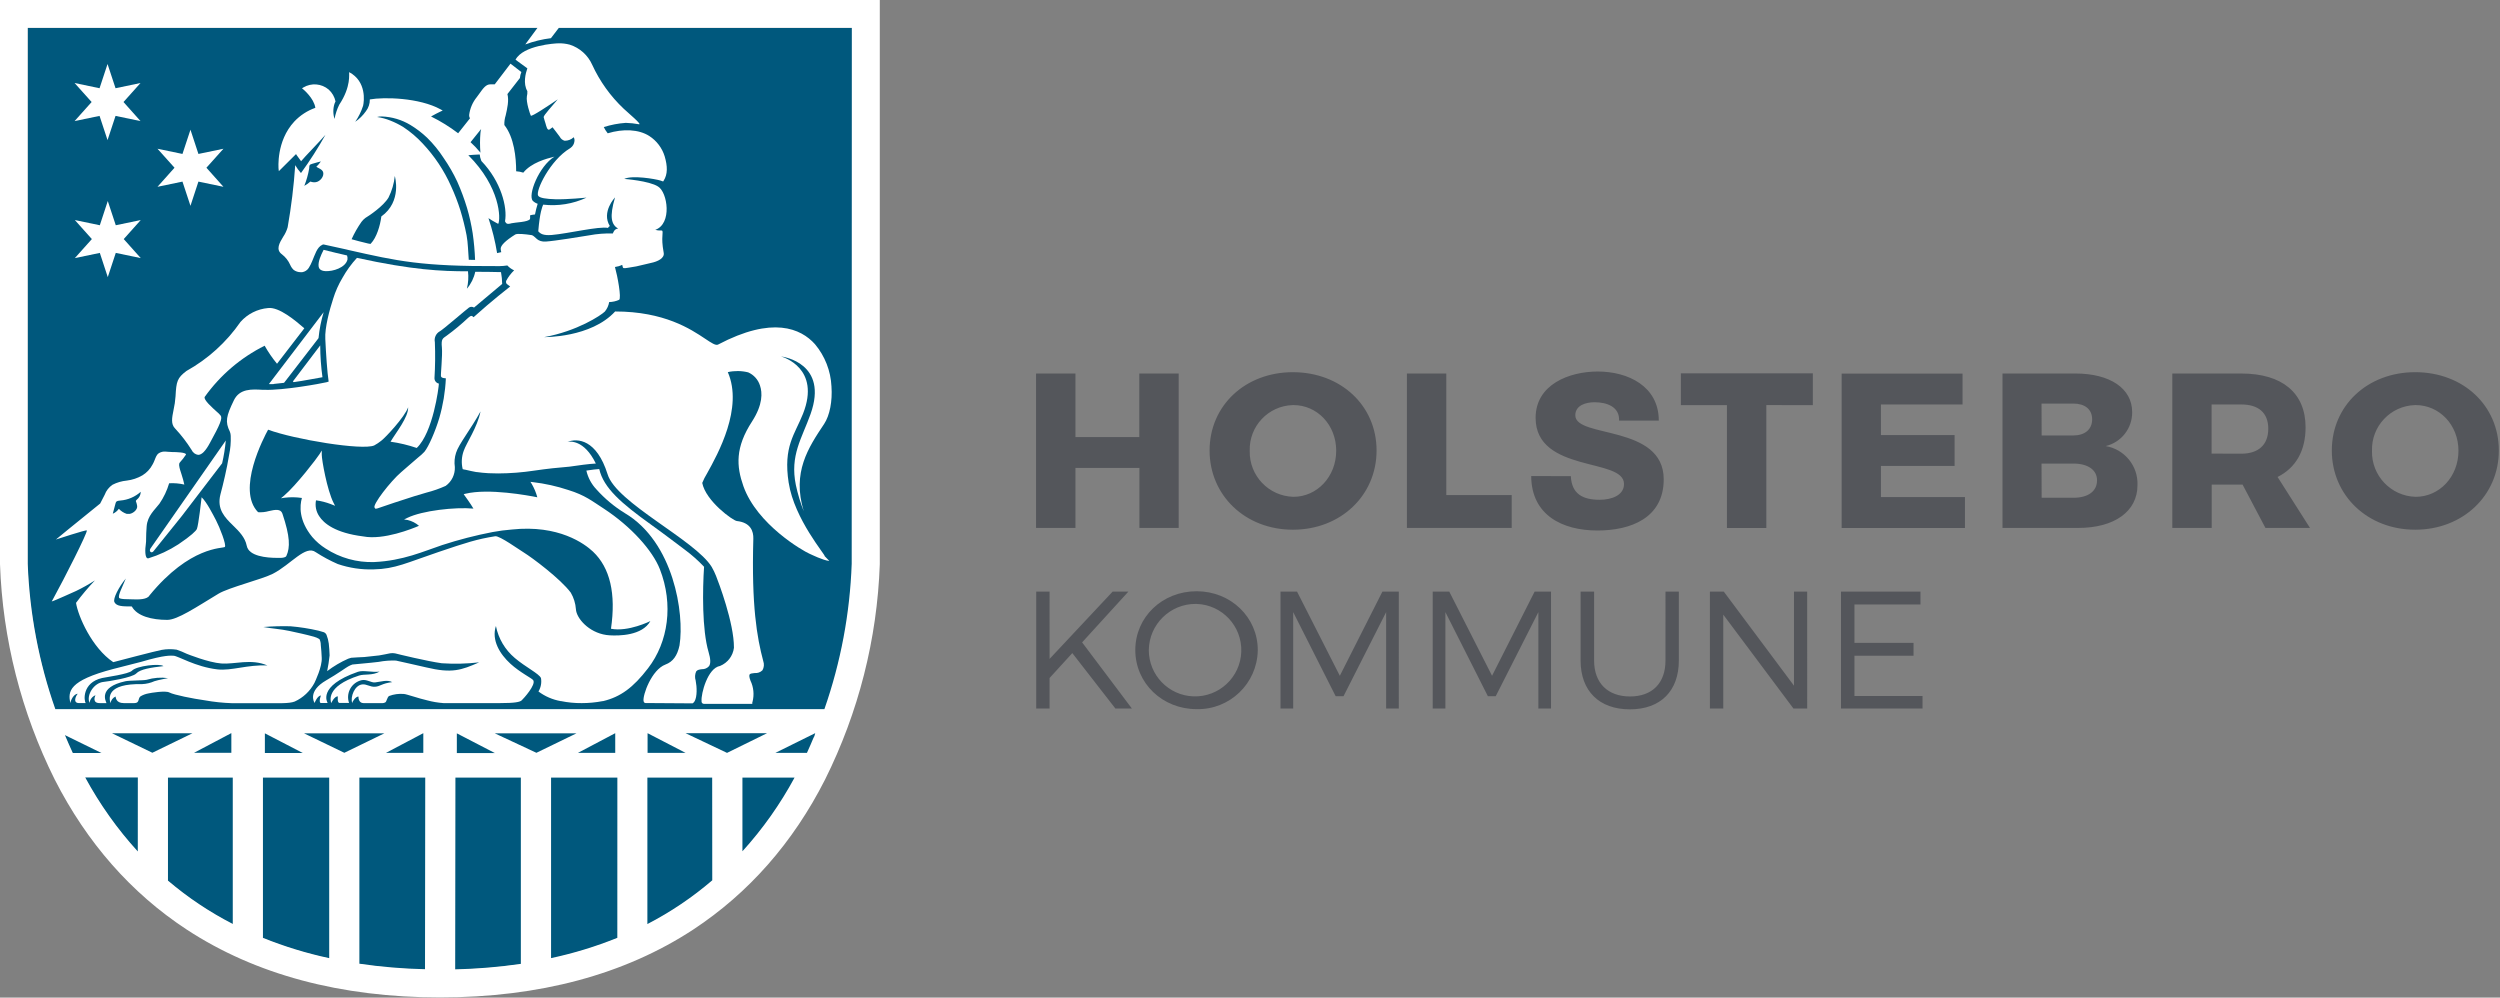 <?xml version="1.0" encoding="UTF-8"?><svg version="1.1" viewBox="0 0 634 253" xmlns="http://www.w3.org/2000/svg"><rect x="0" y="0" width="634" height="253" fill="#808080" stroke="none"/><g transform="scale(.999)"><path fill="#00587D" d="M124.66 170.39v136.18s.13 102.93 104.76 102.93c104.63 0 104.64-102.93 104.64-102.93V170.39Z" transform="translate(-117.66-163.32)"/><g fill="#FFF"><polygon points="25.27 29.42 27.3 35.57 29.33 29.42 35.67 30.74 31.35 25.9 35.67 21.07 29.33 22.4 27.3 16.25 25.27 22.4 18.93 21.07 23.26 25.9 18.93 30.74 25.27 29.42"/><polygon points="46.32 46.1 48.35 52.25 50.37 46.1 56.72 47.42 52.4 42.58 56.72 37.76 50.37 39.08 48.35 32.93 46.32 39.08 39.98 37.76 44.3 42.58 39.98 47.42 46.32 46.1"/><polygon points="29.39 57.18 27.36 51.03 25.34 57.18 19 55.86 23.32 60.69 19 65.52 25.34 64.2 27.36 70.35 29.39 64.2 35.73 65.52 31.41 60.69 35.73 55.86 29.39 57.18"/><path d="M117.66 163.32v143.22 0c.664 19.004 5.401 37.644 13.89 54.66 8.17 16.05 19.44 28.86 33.49 38.08 17.44 11.43 39.08 17.24 64.32 17.24 25.24 0 46.87-5.81 64.3-17.24 14-9.22 25.3-22 33.45-38.08v0C335.596 344.186 340.332 325.55 341 306.55V163.32Zm18.48 191.15c-.71-1.53-1.36-3-2-4.54l9.29 4.55h-7.31Zm16.5 25v0 0c-5.191-5.696-9.671-12.002-13.34-18.78h13.35Zm-6.53-30h20.39l-10.16 4.94Zm30.64 48.4v0 0c-5.888-3.022-11.408-6.713-16.45-11v-26.15h16.45Zm-9.83-43.45l9.47-5v5Zm34.31 52.13v0 0c-5.744-1.232-11.371-2.955-16.82-5.15v-40.68h16.82Zm-16.33-52.07v-5l9.64 5Zm9.94-5h20.39l-10.16 4.94Zm30.71 59.88v0h0c-5.577-.12-11.141-.588-16.66-1.4v-47.24h16.72Zm-9.91-54.92l9.48-5v5ZM249.88 408v0 0c-5.523.803-11.09 1.27-16.67 1.4l.06-48.68h16.61Zm-16.25-53.52v-5l9.64 5Zm9.63-5H264l-10.17 4.94Zm31.11 51.91v0 0c-5.447 2.202-11.074 3.925-16.82 5.15v-45.82h16.83Zm-10-46.95l9.47-5v5Zm34.1 32.35v0 0C293.427 391.116 287.9 394.844 282 397.9v-37.18h16.45Zm-16.42-32.35v-5l9.65 5Zm9.64-5h20.7l-10.17 5Zm14.44 29.88v-18.6h13.23v0c-3.637 6.74-8.076 13.016-13.22 18.69Zm18.12-28.89c-.54 1.31-1.12 2.63-1.74 4h-8l10.1-5c-.09.43-.21.76-.35 1.09Zm9.62-44v-0c-.445 12.578-2.781 25.018-6.93 36.9v0H131.7v0 0c-4.171-11.879-6.531-24.319-7-36.9V170.39h129.4l-3.1 4.21v0c2.103-.785 4.292-1.319 6.52-1.59l2-2.62h74.38Z" transform="translate(-117.66-163.32)"/><path d="M174.05 280.93v0c.441-1.907.751-3.841.93-5.79 0 0-18.58 26.67-19.1 27.39 -.52.72.22 1.37.73.74l7.24-9v0 0Z" transform="translate(-117.66-163.32)"/><path d="M285.17 307.81c-1.84-4.71-7.24-10.79-14.24-15.38 -3-1.93-4.71-3.39-9-4.72v0c-2.924-.971-5.94-1.641-9-2l-.62-.07 .33.52h0c.621 1.066 1.099 2.209 1.42 3.4 -2.21-.45-12.35-2.34-18.26-.9l-.43.11 .25.36s1.54 2.1 2.22 3.3c-4.66-.43-13 .51-16.77 2.35l-.84.41 .92.14h-0c1.062.25 2.046.755 2.87 1.47 -1.64.71-9 3.7-14.17 2.69 -7.09-.89-10-3.3-11.18-5.16h0c-.781-1.177-1.065-2.615-.79-4h0c1.276.172 2.527.491 3.73.95l1.11.44 -.38-.74c-1.67-3.31-3-10.93-3-12.21v-1.08l-.57.92c-.62 1-5.92 7.92-9 10.54l-.79.66 1-.15v0c1.437-.17 2.889-.146 4.32.07 -.57 2-.83 5.69 2.63 9.91h0c.98 1.142 2.126 2.129 3.4 2.93v0 0c3.646 2.373 7.932 3.571 12.28 3.43 7.4-.33 12.61-2.75 17.32-4.32v0c4.191-1.361 8.463-2.463 12.79-3.3h-0c1.608-.296 3.23-.51 4.86-.64 11.91-1.27 18.48 3.61 20.61 5.61 4.34 4.1 5.87 10.68 4.57 19.58 4.4.86 10-1.95 10-1.95 -2.09 3.74-8 3.75-10.31 3.62l-.89-.09c-4.47-.65-7.57-4.26-7.7-6.53v0c-.104-1.485-.549-2.925-1.3-4.21 -2.65-3.56-9.89-8.94-11.92-10.19 -1.23-.74-6.06-4.23-7.24-4.14 -4.7.75-7.3 1.6-14.4 4 -8 2.69-11 4.32-16.5 4.42H212.5c-3.091.101-6.174-.36-9.1-1.36H203.4c-1.939-.845-3.806-1.848-5.58-3 -2.59-1.95-6.3 3.12-10.91 5.48 -2.74 1.4-11.19 3.49-13.79 5.06 -5.73 3.46-10.43 6.64-13 6.64 -3.89 0-7.66-.93-9-3.41 -2.49 0-3.87-.05-4.41-1.09 -.45-.87 1.15-3.91 2.89-6 -1 2.42-1.91 4.05-1.73 4.85 .11.47 2.38.39 3.68.44 1.3.05 3.51.05 4.06-1 10.34-12.61 18.63-11.88 19.12-12.3 .49-.42-1.3-5-2.24-6.79 -.77-1.45-2.35-4.62-3.65-5.83 0 0-.79 7.18-1.21 8.07 -.22.46-1.42 1.69-4.69 3.88v0c-2.358 1.534-4.92 2.729-7.61 3.55 -1 .22-.82-2.61-.66-3.53 .16-.92 0-1.9.22-4.6 .22-2.7 2.07-4.19 3.24-5.73v0c1.093-1.588 1.927-3.34 2.47-5.19V286c1.292-.075 2.589.036 3.85.33 -.29-1.54-1.21-4-1.22-4.29 -.01-.29-.28-.9.1-1.34v0c.573-.621 1.091-1.29 1.55-2 0-.55-2.41-.63-3.5-.63 -1.42 0-2.18-.4-3.34.26 -.85.47-1 1.81-1.64 2.88v0c-.59 1.139-1.478 2.097-2.57 2.77h0c-1.228.715-2.589 1.171-4 1.34v0c-1.256.12-2.477.476-3.6 1.05l0 0c-.919.622-1.619 1.518-2 2.56 -.18.31-.93 1.79-1.14 2.21 -6.81 5.48-11.24 9.14-11.24 9.14s7.74-2.54 7.85-2.31c.23.51-5.73 12.25-8.59 17.45l-.32.58c.75-.17 5.57-2.41 6.21-2.67l0 0c1.638-.795 3.228-1.686 4.76-2.67v-0c-1.718 1.798-3.321 3.701-4.8 5.7 .53 3.42 4.07 11.45 9.45 15.05 0 0 11.13-2.93 12.29-3.11l0 0c1.252-.226 2.532-.246 3.79-.06v0c.889.296 1.757.65 2.6 1.06 .27.1 5.44 2.19 8.76 2.45 3.32.26 7.54-1.3 11.69.5 -5.07-.23-9.1 1.4-12.68 1 -5.61-.65-10-3.43-11.15-3.47 -.73 0-2-.29-8.21 1.55l-7 1.79c-11.51 3-11.58 5.75-11 8.67 .38-1.55 1.27-2.35 1.9-2.35 -.46.46-1.36 2.36.32 2.36h1.71c-.5-.56-.94-5.2 4.15-6.36 .95-.22 6.79-1 7.58-1.86 1.2-1.25 7.1-1.9 8-1.16 -3.12.35-5.92.79-6.91 1.86 -.99 1.07-7.31 2.06-8.26 2.14 -2.55.23-4.45 3.41-3.6 5.33v0c.109-.875.689-1.62 1.51-1.94 -.22.43-.81 2 1.09 2h1.7c-.12-.43-2.27-4 4.8-5.55 1-.22 4.48-.17 5.39-.37v0c1.762-.528 3.618-.671 5.44-.42 0 0-2.48.45-3.44.77v0c-1.0.447-2.076.701-3.17.75 -9-.18-8.41 3.48-8 4.82v-0c.123-.737.602-1.366 1.28-1.68 .09.16 0 1.68 2.11 1.68h2.65c1.42 0 .85-1.17 1.58-1.72v0c.617-.365 1.294-.616 2-.74 .56-.14 4.34-.77 5.32-.24 1.17.62 6 1.57 9.06 2v0c2.25.404 4.526.644 6.81.72h8.78c3.11 0 5.8.12 7.17-.42v0c2.138-.975 3.895-2.627 5-4.7 .21-.45 2-4.15 1.86-6.41 -.07-1.1-.1-2.19-.24-3.26v0c.007-.502-.103-.998-.32-1.45v0c-.429-.285-.902-.498-1.4-.63 -2.1-.58-4.07-1-6.24-1.47s-4.44-.6-6.63-1H184.5c2.288-.186 4.585-.249 6.88-.19v0c2.404.202 4.79.576 7.14 1.12 .28.06 1.27.35 1.37.4h0c.293.132.528.366.66.66l-0-0c.283.709.474 1.452.57 2.21 .08.52.21 2.44.21 3h0c-.138 1.343-.345 2.678-.62 4v0c1.647-1.256 3.436-2.313 5.33-3.15h-0c.247-.098.501-.178.76-.24 .27-.05 3.15-.18 3.35-.19l3.76-.41c.92-.12 2.29-.46 2.59-.5v0c.508-.103 1.032-.103 1.54 0 .55.15 8.15 2 11.77 2.49v0c3.164.213 6.34.136 9.49-.23 -4.56 2-6.92 2.85-13.45 1.28 -2.08-.51-7.23-1.61-7.68-1.73v0c-1.468-.055-2.937.056-4.38.33 -.41.07-2.58.29-6.67.67h-0c-.375.129-.737.292-1.08.49 -.3.13-2.67 1.86-5.59 3.54 -4.75 2.75-3.06 5.51-2.94 5.73 0 0 .72-1.85 1.6-1.89 -.46 1.29-.28 1.9 0 1.9h1.72c0-.07-2.82-4.25 7.69-7.92 1.36-.47 3.57.2 5.5-.05 -1.8 1.05-3.88.56-5.2 1 -8.69 2.8-7.17 6.56-7.09 7 0 0 .75-1.68 1.68-1.73 .05.15-.23 1.69.47 1.69h2.39v-0c-.81-2.309.405-4.837 2.714-5.647 .137-.048.275-.089.416-.123 1.27-.33 2.49.66 3.44.56 1.48-.16 3.12-.77 4.38-.08 -2.73.34-3 1.11-4.42 1.18 -1.18.06-2.09-.71-3.16-.6 -2 .19-3.11 3.25-2.56 4.76 0-.44.91-1.71 1.57-1.68 0 1.44.83 1.68 1.36 1.68 .93 0 1.77 0 1.67 0h3.06 -0c.244-.007.483-.068.7-.18 .39-.17.49-1.36 1-1.64l-0 0c1.193-.448 2.471-.623 3.74-.51 .58 0 3.89 1.17 5.93 1.62v-0c1.351.364 2.734.598 4.13.7h14.31c3.85 0 5.08-.28 5.54-.7 .46-.42 3.72-4 2.92-5.13 -.36-.51-3.32-1.92-5.76-4.15 -2.72-2.49-4.87-6-3.7-9.6l0-0c.624 3.174 2.314 6.039 4.79 8.12 2.75 2.34 6.2 4 6.65 5.11v-0c.203 1.173-.024 2.381-.64 3.4h-0c1.667 1.243 3.602 2.079 5.65 2.44h.09v0c1.721.352 3.474.523 5.23.51v0c1.789.002 3.574-.169 5.33-.51h.11c4.39-1.05 7.63-3.41 11.41-8.34 5.16-6.68 6.48-16.23 3-25.15Zm-138.88-14.08c.28-1.08.39-1.51.7-2.63 .15-.47.21-.64 1.23-.72v0c1.92-.155 3.736-.935 5.17-2.22v0c-.011.784-.379 1.521-1 2 -.31.3-.27.34-.16.61v0c.117.324.201.659.25 1 .12.89-.93 1.82-1.88 2v0h-.14v0c-.126.02-.254.02-.38 0h-.18 -.07l0-0c-.767-.251-1.456-.695-2-1.29h-0c-.385.553-.919.987-1.54 1.25Z" transform="translate(-117.66-163.32)"/><path d="M295.86 333.2h-0c.688.021 1.349-.27 1.8-.79 .44-.66.4-1.8-.13-3.58 -1.67-5.64-1.53-15.76-1.14-21.63v0c-1.494-1.58-3.123-3.026-4.87-4.32 -1.49-1.1-4.46-3.41-8.74-6.49 -7.28-5.23-11.9-9.16-13-14 -.92.09-1.52.1-3.27.39h-0c.41 1.799 1.298 3.454 2.57 4.79v-0c2.092 2.336 4.51 4.356 7.18 6 12.41 7.34 15.18 25.49 13.9 33.57 -.55 2.63-1.68 4.18-3.58 4.88 -3.5 1.31-5.82 7.77-5.55 9.29v0c.1.47.45.49.52.48l11.86.08h.08v0c.211-.14.386-.329.51-.55 .65-1.17.59-3.58.26-5.23v0c-.246-.766-.199-1.596.13-2.33 .33-.43.88-.49 1.47-.56Z" transform="translate(-117.66-163.32)"/><path d="M199.52 259.08v0c-.368-2.651-.558-5.324-.57-8V251c-1.65 2.2-5.18 6.86-6.94 9.15h-0c.075.05.143.11.2.18 2.79-.39 5.36-.93 7.31-1.25Z" transform="translate(-117.66-163.32)"/><path d="M198.55 231c.06.4.36 1.08 1.72 1.15 1.93.1 5.07-.88 5.59-2.91h-0c.056-.359.022-.727-.1-1.07 -2-.45-3.72-.87-5.95-1.43 -.7 1.36-1.45 3.05-1.26 4.26Z" transform="translate(-117.66-163.32)"/><path d="M187.19 260.78c.71-.06 1.59-.15 2.57-.28l1.1-1.41 7.42-9.62v0l.24-.32v0c.218-2.231.653-4.434 1.3-6.58 -4.19 5.52-12.39 16.28-13.9 18.25v0c.419.027.84.027 1.26 0Z" transform="translate(-117.66-163.32)"/><path d="M236.46 232.19c-6.78 0-14.12-.33-28.19-3.41h-0c-1.426 1.549-2.665 3.261-3.69 5.1v-0c-.989 1.653-1.774 3.419-2.34 5.26 -.9 2.74-2.17 7.41-2 10.23 .17 3.6.48 8.48.85 10.82h-0c-.169.068-.343.121-.52.16 -1.57.38-11.07 2.09-15.65 1.93h-.13 -.35 -.1c-2.75-.16-5.87-.36-7.33 2.7 -1.93 4-2.24 5.4-1 7.92h-0c.138.34.213.703.22 1.07v0 0c.068 1.641-.073 3.284-.42 4.89 -.54 3.38-1.49 7.36-2.18 9.92 -1 3.83 1.13 5.92 3.2 7.95 1.5 1.46 3.05 3 3.47 5.15 .52 2.66 5.07 3.06 7.7 3.06 1 0 1.4 0 1.51-.05 .11-.05.68-.09.84-.43 1-2.16.95-4.94-1-10.75 -.44-1.3-1.89-1-3.43-.65v0c-.89.253-1.817.351-2.74.29 -5.58-5.67 1.51-19.08 2.54-20.95 6.71 2.48 23.94 5.31 26.93 4v0c.635-.344 1.238-.746 1.8-1.2 1.06-.79 5.94-6 6.82-8.49 .07 2.54-3.08 6.39-4.47 8.74v0c2.262.32 4.488.852 6.65 1.59 4.15-3.95 5.59-15.35 5.62-16.34v0c-.648-.132-1.115-.699-1.12-1.36h-0c.187-3.05.221-6.107.1-9.16v0c-.232-1.113.298-2.245 1.3-2.78 .84-.47 6.72-5.56 7.36-6v0c.388-.257.892-.257 1.28 0l7.15-6v0c-.017-1.007-.117-2.01-.3-3 -2.48-.06-4.21-.08-6.54-.08v-0c-.337 1.585-1.065 3.06-2.12 4.29v-0c.358-1.445.453-2.942.28-4.42Z" transform="translate(-117.66-163.32)"/><path d="M162.22 263.92l-0 0c-.077 1.175-.248 2.342-.51 3.49 -.4 2-.72 3.58.42 4.71v0c1.564 1.676 2.963 3.498 4.18 5.44v-0c.305.664.927 1.127 1.65 1.23v0c.93 0 1.9-1 3-3.05 2.61-4.74 3.2-6.23 2.72-6.91v0c-.297-.368-.632-.703-1-1 -1.1-1-3.39-3-3.06-3.75h0c3.936-5.511 9.161-9.975 15.22-13v-0c.909 1.617 1.96 3.149 3.14 4.58l6.93-9c-2.21-1.93-6.43-5.49-9.21-5.14v0c-2.7.236-5.205 1.5-7 3.53v0c-3.557 5.142-8.247 9.398-13.71 12.44 -2.34 1.78-2.57 2.61-2.77 6.43Z" transform="translate(-117.66-163.32)"/></g><g fill="none"><path d="M239.51 202l.09.12v0c-.142-1.664-.142-3.336 0-5v0c.027-.339.087-.673.18-1l-.29.35v0l-2.42 3v0c.875.782 1.69 1.627 2.44 2.53Z" transform="translate(-117.66-163.32)"/><path d="M216.3 213.5c-1.27 2.23-5 4.65-5.87 5.18v0c-.379.284-.716.621-1 1v0c-.972 1.389-1.812 2.865-2.51 4.41 1.39.38 2.29.64 4.17 1.08 0 0 .61.13.62.11l.1-.09c1.45-1.51 2.38-4.56 2.66-6.88 5.35-3.83 3.43-10.23 3.43-10.23v0c-.201 1.889-.743 3.725-1.6 5.42Z" transform="translate(-117.66-163.32)"/></g><path fill="#FFF" d="M317.87 285.89c-1.43-9.25 1.56-12.28 3.64-17.54 4.56-11.54-5.05-14.39-5.58-14.54 .61.07 12.09 1.72 7.49 14.63 -2.21 6.19-5.27 10.47-3.73 18v0c.481 2.265 1.15 4.486 2 6.64 -3-9.86 1.14-16.08 5.18-22.14 1.42-2.14 2.13-5.79 1.86-9.53h-0c-.186-3.936-1.658-7.702-4.19-10.72 -3.59-4-10.77-7.19-24.6.1 -.6.31-1.67-.41-3.29-1.49 -3.61-2.41-10.34-6.91-22.84-6.91 -6.12 6.69-18 6.51-18 6.51 8.37-1.52 14.42-5.52 15.4-6.5v0c.567-.691.943-1.518 1.09-2.4v0c.873-.019 1.733-.213 2.53-.57 .62-.42-.4-6-1.06-8.33v0c.631-.082 1.246-.265 1.82-.54l.08.19c0 .22.12.53.24.61 .12.08 1 0 1.26-.08v0c1.349-.178 2.686-.445 4-.8l1.69-.4c1.8-.36 3.55-1.23 3.28-2.6 -.06-.29-.13-.76-.23-1.48 -.41-3.27.37-4.18-.42-4.18v0c-.502.047-1.008-.004-1.49-.15 4.34-1.54 3.12-9.56.71-11 -2.25-1.46-8.58-1.93-8.58-1.93 2-1 7.85 0 9.18.41l.69.24 .13-.2c1.05-1.64 1-3.67.26-6.19v0c-.655-2.122-2.035-3.945-3.9-5.15 -2.69-1.73-6.69-1.87-10.56-.69v0c-.391-.488-.726-1.018-1-1.58v-0c1.814-.579 3.691-.938 5.59-1.07v0c1.107.031 2.211.148 3.3.35 1.09.26-2.85-3-3.83-3.94v0c-3.36-3.171-6.077-6.96-8-11.16v-0c-1.084-2.433-3.154-4.288-5.69-5.1v0c-.951-.258-1.935-.373-2.92-.34 -.7 0-8.93.48-10.85 4.16l3 2.19c-.46 1.29-1.12 3.87 0 5.78v-0c.031.45-.01.902-.12 1.34 -.24 1.44.82 4.55 1 4.89 .18.34 4.54-2.56 6.84-4.14 -1.15 1.39-3.65 4.1-3.58 4.51 .07.41.39 1.29.47 1.6 .2.7.45 1.95 1.07 1.51l.72-.53c.39.43 1.2 1.61 1.59 2.08l.25.34v-0c.25.496.702.861 1.24 1v0c.849.007 1.669-.311 2.29-.89l0-0c.173.303.239.655.19 1v-0c-.068.689-.433 1.313-1 1.71l-.17.12c-5 3-8.76 10.77-8.05 12 .33.61 2.11.85 4.39.91 2.88.09 7.89-.41 7.89-.41v0c-3.433 1.596-7.239 2.212-11 1.78 -.22.51-.84 1.83-1.25 6.76 .53.61 1.22 1.12 3.44.94 4.1-.35 12-2.27 14.28-1.79 .05-.25.45-.47.45-.47 -2.2-3.58 1.32-7.28 1.32-7.28 -1.48 5.06-.92 6.88.78 7.93 -1 0-1.33 1.23-1.33 1.23h-0c-2.011-.06-4.023.098-6 .47 -1.75.29-8.75 1.44-11 1.58 -2.25.14-2.53-1.21-3.53-1.62 -1.9-.29-3.77-.46-4.25-.17 -2.46 1.55-3.71 2.76-3.7 3.63 0 .3.09.58.15.85 -.35.09-.7.17-1.06.24v0c-.485-3.012-1.218-5.979-2.19-8.87v0c.668.455 1.362.869 2.08 1.24l.4.21c.66-1.25.55-9.32-7.59-17.42 .67-.07 1.67-.15 2.56-.18h.34 -0c.032.485.143.961.33 1.41l.08.23c5 5.2 6.65 11.76 6 15.31 .24.5.43.65.83.65l-0 0c.289-.016.575-.07.85-.16 .83-.22 4.25-.27 4.67-1.08v0c.041-.285.041-.575 0-.86 0-.15 1-.26 1.26-.29v0c.179-.915.406-1.819.68-2.71h-0c-.451-.148-.864-.394-1.21-.72 -1.39-1.4 1.52-8.8 5.46-11.24 -2.11.51-5.87 1.55-7.9 4.06h0c-.585-.196-1.194-.314-1.81-.35 0-3.47-.51-8.6-3-11.74l0 0c-.027-.83.088-1.659.34-2.45 .4-1.74.87-3.8.44-5.41l3.17-4.07v0c.046-.522.17-1.035.37-1.52l-2.76-2.13 -4 5.25v0c-.36-.021-.72-.021-1.08 0 -1.16 0-1.82.95-2.9 2.46l-.58.79v0c-1.061 1.308-1.733 2.888-1.94 4.56h0c-.014.288.059.574.21.82l-3 3.79v-0c-2.151-1.638-4.455-3.065-6.88-4.26 .71-.4 1.83-1 2.43-1.27l.53-.24 -.5-.28c-5.45-3-14.38-3.18-18-2.54v-0c.02 1.085-.333 2.144-1 3h0c-.737 1.047-1.655 1.955-2.71 2.68v0c.864-1.25 1.538-2.622 2-4.07 .26-1.07.93-6.18-3.54-8.54 -.09.38.58 3.6-2.52 8.28v0c-.563 1.139-.963 2.35-1.19 3.6v0c-.406-1.262-.406-2.619 0-3.88h-0c.073-.194.157-.385.25-.57v-0c-.248-1.157-.853-2.206-1.73-3v0c-1.807-1.538-4.392-1.756-6.43-.54l-.35.22 .32.26s2.71 2.23 3.07 4.69v0c-2.032.719-3.862 1.911-5.34 3.48 -4.65 5-4 11.92-4 12l.07.6 .43-.42c.94-.91 2.64-2.61 3.94-3.92 0 0-.09 0 1.28 1.82 .93-1.15 4.41-4.66 6.18-6.7v0c-1.875 3.354-3.948 6.593-6.21 9.7v0c-.556-.613-1.046-1.284-1.46-2v0c-.36 5.284-1.001 10.544-1.92 15.76v0c-.246.858-.628 1.672-1.13 2.41 -.92 1.53-2 3.27-.3 4.48v0c.899.698 1.61 1.609 2.07 2.65v-0c.207.491.513.933.9 1.3v0c.509.369 1.121.568 1.75.57h.4v0c.674-.107 1.272-.491 1.65-1.06v0c.36-.57.664-1.173.91-1.8 .67-1.54 1.18-3.49 2.54-4.09v0c.1-.06.214-.091.33-.09 2 .42 4.06.89 5.73 1.26v0l.69.17c12.37 2.79 18.36 4.17 38.22 4.07v0c.67-.007 1.338-.064 2-.17v0c.488.524 1.077.946 1.73 1.24v-0c-.8.767-1.475 1.654-2 2.63v0c-.104.251-.074.537.08.76 .09.14.75.55.91.71 0 0-4.93 3.85-9.29 7.8 -.45-.47-.66-.45-1.34.13v0c-1.725 1.625-3.548 3.141-5.46 4.54 -1 .74-1.46.74-1.24 3 .2 2-.35 7.09-.23 7.33 .12.24.14.44 1.24.52v0c-.156 3.411-.717 6.791-1.67 10.07 -1 3.37-2.71 7.28-3.77 8.57v0c-.497.529-1.035 1.017-1.61 1.46 -2 1.69-2.94 2.57-4.31 3.73 -2.65 2.26-7.34 8.29-6.73 9 .12.15.13.27.31.27l0-0c.23-.025.456-.083.67-.17 1-.37 6.71-2.27 9.07-3l3.09-.92v-0c1.68-.425 3.32-.997 4.9-1.71v0c1.533-1.098 2.409-2.896 2.33-4.78v0c-.18-1.218-.074-2.461.31-3.63 .66-2.17 3.79-6.05 6.21-10.49 -.82 4.07-3.58 8-4.27 10h0c-.546 1.49-.636 3.108-.26 4.65l.45.12h.12c1.13.28 2.08.47 2.88.62h.12c.91.13 1.9.23 2.94.29q1.2.06 2.49.06v0c3.08-.015 6.155-.255 9.2-.72 3.18-.47 6.27-.79 8.89-1 2.18-.32 5.14-.73 6.71-.79 -3-6.2-6.73-5.61-7.21-5.5 2.57-1 7.41-.63 10.19 8.2 2.18 7.28 22.22 16.69 26.43 23.54v0c.427.738.798 1.506 1.11 2.3 .59 1.48 4.58 11.93 4.54 18.22v0c-.25 2.067-1.601 3.836-3.53 4.62 -3.17.53-4.84 7.11-4.69 8.86v-0c-.011.076-.011.154 0 .23v-0c.034.293.276.517.57.53h12.31v-.24c0-.1 0-.2.06-.29h-0c.463-1.796.275-3.699-.53-5.37 -.38-1-.31-1.4-.2-1.58 .11-.18.7-.31 1.25-.34v-0c.74.076 1.474-.184 2-.71h-0c.402-.707.475-1.554.2-2.32 -1.61-6.07-3-14-2.52-31.08 .05-1.83-.63-4.09-4.19-4.48 -1-.11-7.88-5.06-8.78-9.67v-0c.336-.837.745-1.643 1.22-2.41 2.78-5 9.23-16.63 5.27-25.72v0c1.704-.382 3.475-.361 5.17.06v0c1.436.632 2.53 1.853 3 3.35 .61 1.79.76 4.8-2 9.09 -4.32 6.64-4 11.38-2.21 16.46 3.48 9.78 15.16 16.43 16.71 17.11 .6.26 3.49 1.71 5.08 1.86 .08 0-1-1-1.16-1.22 .32-.17-7.7-9.37-9.13-18.61Zm-78.36-89.46v0l.29-.35v0c-.093.327-.153.661-.18 1v0c-.142 1.664-.142 3.336 0 5l-.09-.12h0c-.743-.905-1.552-1.754-2.42-2.54Zm-41.65 13.13v0c-.436.072-.884.031-1.3-.12v0c-.042-.039-.108-.039-.15 0v0c-.455.413-.959.769-1.5 1.06v0c.558-1.411.97-2.875 1.23-4.37 .07-.94 0-1 .86-1.25 1-.3 1.11-.31 2.12-.58h-0c-.34.491-.729.947-1.16 1.36 .59.4 1.47.61 1.73 1.36v0 0c.31 1.08-.79 2.38-1.83 2.54Zm16.6 8.71c-.28 2.32-1.21 5.37-2.66 6.88l-.1.09s-.61-.12-.62-.11c-1.88-.44-2.78-.7-4.17-1.08v0c.698-1.545 1.538-3.021 2.51-4.41v0c.284-.379.621-.716 1-1 .91-.53 4.6-3 5.87-5.18v0c.858-1.708 1.397-3.558 1.59-5.46 0 0 1.93 6.44-3.42 10.27Zm22.2 11c-.19-2.22-.18-4.21-.56-6.24H236.1c-.416-2.143-.943-4.262-1.58-6.35l-0-0c-.657-2.077-1.442-4.111-2.35-6.09v0c-1.773-3.99-4.207-7.651-7.2-10.83v0c-1.474-1.595-3.136-3.006-4.95-4.2l-0-0c-1.04-.638-2.134-1.184-3.27-1.63v0c-1.083-.438-2.214-.744-3.37-.91v0c.382-.099.775-.146 1.17-.14h0c2.579.089 5.091.836 7.3 2.17l0 0c1.523.92 2.942 2.003 4.23 3.23h-0c1.589 1.56 3.001 3.29 4.21 5.16v0c1.316 1.9 2.47 3.907 3.45 6v0c.968 2.172 1.796 4.403 2.48 6.68h-0c.617 2.103 1.095 4.244 1.43 6.41l0-0c.324 2.244.527 4.504.61 6.77Z" transform="translate(-117.66-163.32)"/><g fill="#54565B"><path d="M605.18 316.76v-3.26H585v29.69h20.7V340h-17.28v-10.22h15v-3.26h-15v-9.76Zm-28.76 26.43V313.5h-3.35v23.88l-17.82-23.88h-3.52v29.69h3.39v-23.84l17.82 23.84Zm-32.58-29.69h-3.39V331c0 5.77-3.4 9.12-9 9.12s-9.12-3.35-9.12-9.12v-17.5h-3.43V331c0 7.72 4.71 12.39 12.51 12.39s12.43-4.67 12.43-12.39Zm-32.45 29.69V313.5h-4.16l-10.81 21.37 -10.86-21.37h-4.2v29.69h3.22v-24.48l10.78 21.34h2l10.82-21.34v24.48Zm-38.64 0V313.5h-4.16l-10.81 21.37 -10.86-21.37h-4.2v29.69h3.22v-24.48l10.78 21.34h2l10.82-21.34v24.48Zm-51.32-26.56v0c6.48.221 11.554 5.653 11.333 12.133 -.221 6.48-5.653 11.554-12.133 11.333 -6.333-.216-11.352-5.419-11.34-11.756v0c.081-6.55 5.456-11.793 12.006-11.713 .045.001.089.001.134.002m0-3.22c-8.7 0-15.57 6.53-15.57 14.93 0 8.4 6.87 15 15.57 15v0c8.387.183 15.335-6.468 15.518-14.855 .001-.048.002-.097.002-.145 0-8.35-6.87-14.93-15.52-14.93m-20.62 29.78H405l-12.64-16.8 11.75-12.89h-4l-16.01 17.09V313.5h-3.39v29.69h3.39v-7.76l5.77-6.32Z" transform="translate(-117.66-163.32)"/><path d="M730.88 266.15c6 0 10.87 5 10.87 11.59s-4.82 11.7-10.87 11.7v0c-6.288-.169-11.249-5.403-11.08-11.692 0-.003 0-.006 0-.009H719.8c-.183-6.216 4.708-11.403 10.924-11.586 .052-.002.104-.003.156-.004m-.11-8.35c-12.09 0-21.17 8.46-21.17 19.88 0 11.42 9.08 20.11 21.17 20.11 12.09 0 21.23-8.68 21.23-20.11s-9.08-19.88-21.23-19.88m-51.69 20.67V266h7.56c4.31 0 6.83 2.07 6.83 6.16s-2.52 6.33-6.83 6.33Zm13.67 18.87h11.31l-8.23-12.94c4.59-2.29 7.11-6.6 7.11-12.6 0-8.73-5.94-13.66-16.3-13.66h-17.53v39.2h10v-11h7.84ZM635.91 281H644c3.7 0 6 1.62 6 4.25 0 2.8-2.29 4.43-6 4.43h-8.06Zm0-15.23H644c2.91 0 4.76 1.45 4.76 4s-1.85 4.09-4.76 4.09h-8.06Zm-9.91-7.63v39.2h19.2c9.24 0 15.07-4.2 15.07-10.86v0c.188-4.866-3.268-9.114-8.07-9.92v-0c3.978-.952 6.767-4.53 6.72-8.62 0-6-5.6-9.8-14.39-9.8ZM615.86 266v-7.84h-30.69v39.2h31.3v-7.86h-21.33v-7.9h18.7v-7.84h-18.7V266Zm-38 .17v-8.07h-33.51v8.07h11.7v31.19h10v-31.21Zm-71.5 18c.05 9.92 7.91 13.82 16.8 13.82C531.64 298 540 294.81 540 285c0-7-5.64-9.59-11.22-11.17 -5.58-1.58-11.22-2.11-11.22-5.09 0-2.55 2.71-3.31 4.88-3.31 3.09 0 6.39 1.14 6.23 4.66h10.08c0-8.72-7.8-12.46-15.5-12.46 -7.26 0-15.77 3.3-15.77 11.76 0 7.1 5.8 9.59 11.33 11.17s11.11 2.22 11.11 5.63c0 2.87-3.15 4-6.18 4 -4.28 0-7.1-1.46-7.32-6ZM484.81 289v-30.86h-10v39.2h26.6V289ZM446 266.15c6 0 10.86 5 10.86 11.59s-4.86 11.7-10.86 11.7H446c-6.288-.163-11.254-5.394-11.091-11.682 0-.006 0-.012 0-.018v0c-.183-6.216 4.708-11.403 10.924-11.586 .055-.002.111-.003.166-.004m-.12-8.35c-12.09 0-21.16 8.46-21.16 19.88 0 11.42 9.07 20.11 21.16 20.11s21.23-8.68 21.23-20.11 -9.11-19.88-21.28-19.88m-28.95 39.54v-39.2h-10v16.13h-16.21v-16.13h-10v39.2h10v-15.23h16.24v15.23Z" transform="translate(-117.66-163.32)"/></g></g></svg>
